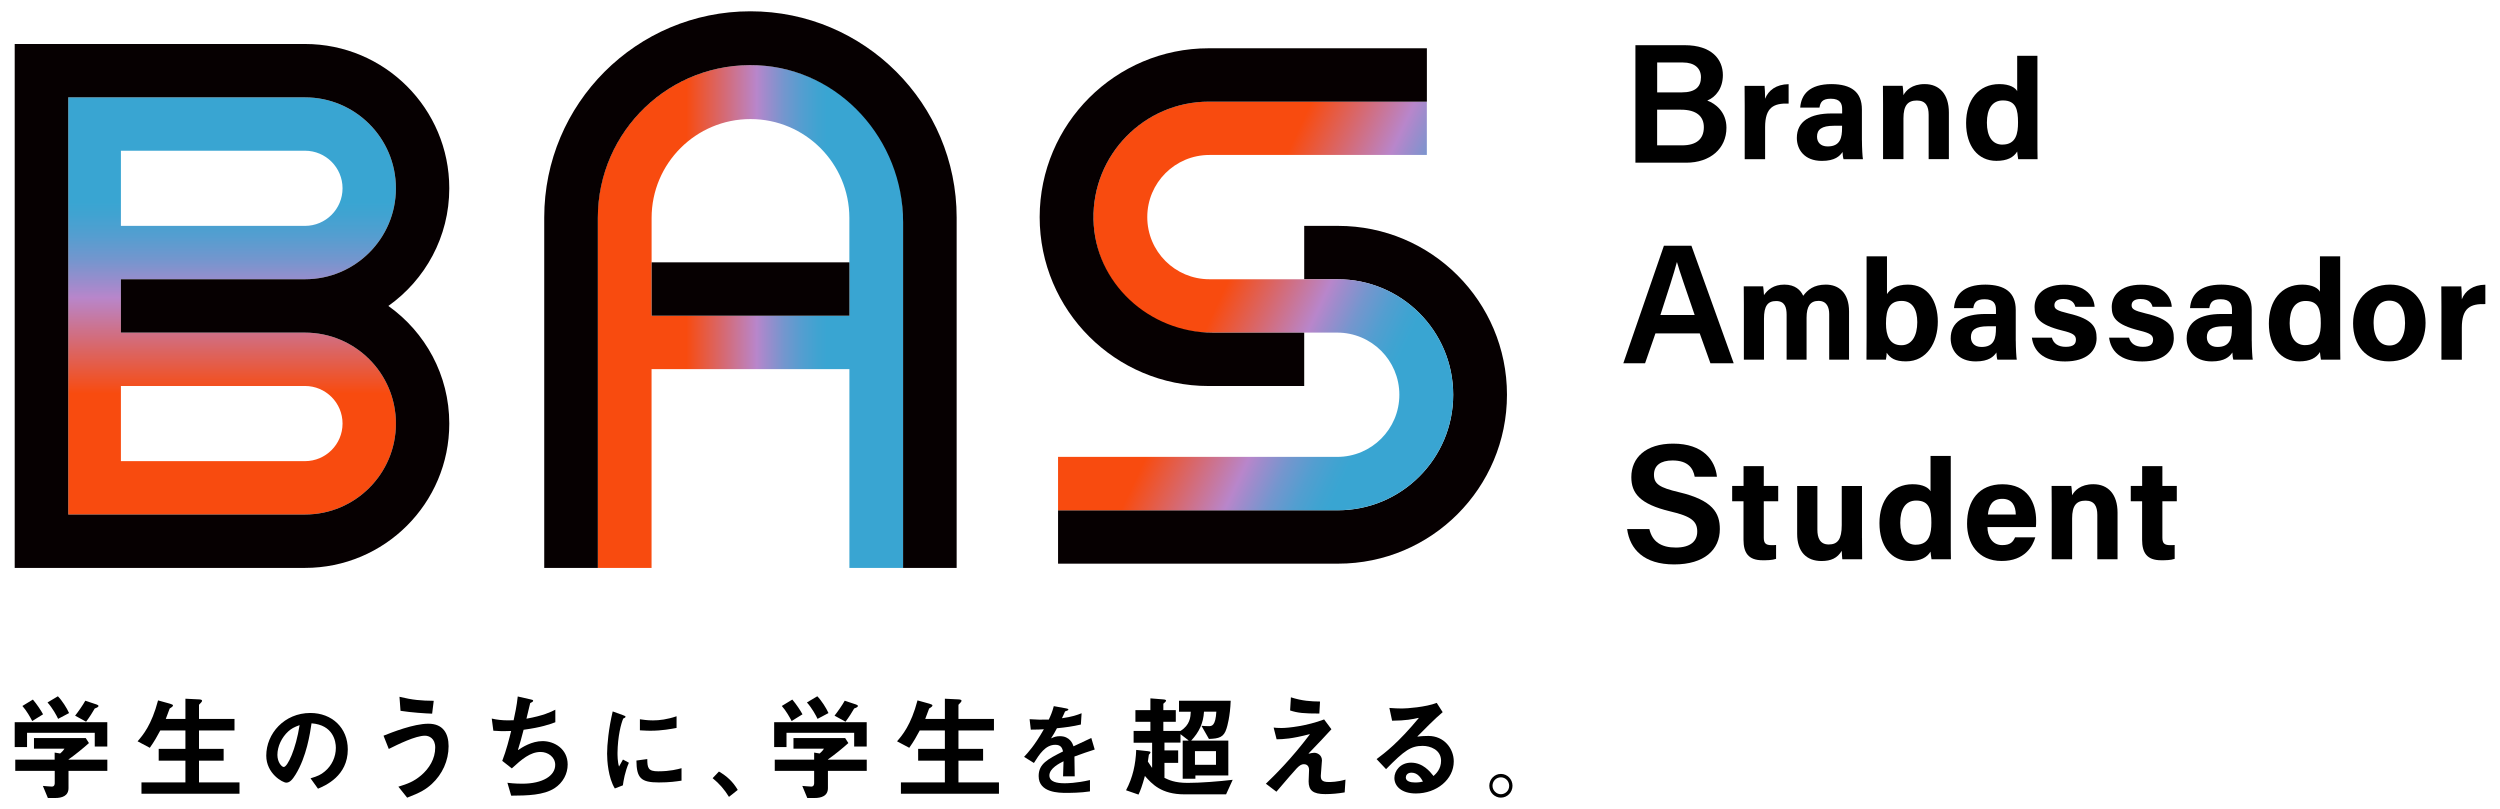 <svg viewBox="0 0 624 202" xmlns="http://www.w3.org/2000/svg" xmlns:xlink="http://www.w3.org/1999/xlink"><linearGradient id="a" gradientUnits="userSpaceOnUse" x1="277.93" x2="370.38" y1="61.35" y2="104.46"><stop offset=".29" stop-color="#f84b0f"/><stop offset=".41" stop-color="#d66971"/><stop offset=".52" stop-color="#b886cb"/><stop offset=".55" stop-color="#a08bcc"/><stop offset=".61" stop-color="#7496ce"/><stop offset=".67" stop-color="#539ed0"/><stop offset=".72" stop-color="#40a3d1"/><stop offset=".75" stop-color="#39a5d2"/></linearGradient><linearGradient id="b" x1="57.92" x2="57.92" xlink:href="#a" y1="128.42" y2="24.3"/><linearGradient id="c" x1="149.2" x2="225.43" xlink:href="#a" y1="79" y2="79"/><path d="m408.2 11.28h12.29c6.78 0 9.54 3.56 9.54 7.46 0 3.35-1.82 5.51-3.9 6.36 1.99.72 4.79 2.8 4.79 6.78 0 5.22-4.07 8.73-10.05 8.73h-12.67zm11.57 11.78c3.43 0 4.79-1.44 4.79-3.77s-1.69-3.69-4.49-3.69h-6.44v7.46h6.15zm-6.15 13.22h6.23c3.52 0 5.43-1.53 5.43-4.53 0-2.63-1.74-4.37-5.72-4.37h-5.94z"/><path d="m435.48 26.41c0-1.84 0-3.43-.03-4.98h4.98c.07.42.14 2.23.14 3.22.81-2.09 2.76-3.6 5.87-3.64v4.84c-3.68-.11-5.87.88-5.87 5.9v7.99h-5.09v-13.32z"/><path d="m464.74 34.99c0 1.77.14 4.31.25 4.74h-4.84c-.14-.35-.25-1.34-.25-1.8-.67 1.02-1.91 2.23-5.16 2.23-4.42 0-6.25-2.9-6.25-5.73 0-4.17 3.32-6.11 8.69-6.11h2.62v-1.1c0-1.31-.46-2.58-2.83-2.58-2.12 0-2.61.88-2.83 2.22h-4.81c.25-3.25 2.26-5.87 7.84-5.87 4.88.04 7.56 1.95 7.56 6.33v7.67zm-4.95-3.6h-2.05c-3.08 0-4.21.96-4.21 2.72 0 1.31.81 2.44 2.65 2.44 3.21 0 3.6-2.26 3.6-4.66v-.5z"/><path d="m470.01 26.05c0-1.56 0-3.25-.03-4.63h4.91c.11.49.18 1.77.21 2.33.6-1.13 2.09-2.76 5.3-2.76 3.68 0 6.04 2.51 6.04 7.1v11.63h-5.05v-11.06c0-2.08-.67-3.57-2.93-3.57s-3.36 1.2-3.36 4.45v10.18h-5.09v-13.68z"/><path d="m508.54 13.93v20.78c0 1.66 0 3.36.04 5.02h-4.84c-.11-.57-.21-1.48-.25-1.91-.88 1.45-2.47 2.33-5.19 2.33-4.63 0-7.56-3.71-7.56-9.44s3.11-9.72 8.3-9.72c2.65 0 4.06.96 4.45 1.77v-8.83h5.05zm-8.73 22.16c3.46 0 3.89-2.9 3.89-5.51 0-3.15-.46-5.51-3.78-5.51-2.65 0-3.99 2.09-3.99 5.55s1.38 5.48 3.89 5.48z"/><path d="m413.2 83.21-2.59 7.46h-5.43l10.13-29.33h6.87l10.55 29.33h-5.81l-2.67-7.46h-11.06zm9.79-4.58c-2.29-6.7-3.69-10.68-4.41-13.18h-.04c-.72 2.76-2.25 7.46-4.11 13.18z"/><path d="m435.27 76.21c0-1.59 0-3.15-.03-4.74h4.84c.07.46.18 1.48.21 2.19.92-1.34 2.4-2.62 5.09-2.62s4.06 1.38 4.7 2.79c1.1-1.48 2.65-2.79 5.65-2.79 3.18 0 5.79 1.98 5.79 6.72v12.01h-4.95v-11.38c0-1.66-.6-3.29-2.68-3.29s-2.97 1.41-2.97 4.21v10.46h-4.98v-11.2c0-1.87-.46-3.43-2.61-3.43s-3.04 1.27-3.04 4.42v10.21h-5.02v-13.57z"/><path d="m465.9 63.98h5.09v9.43c.74-1.17 2.26-2.37 5.23-2.37 4.98 0 7.46 4.14 7.46 9.26s-2.69 9.9-7.95 9.9c-2.72 0-3.92-.81-4.81-2.16 0 .6-.11 1.27-.21 1.73h-4.84c.03-1.98.03-3.99.03-5.97zm8.76 11.13c-2.9 0-3.92 1.87-3.92 5.62 0 3.07.92 5.44 3.85 5.44 2.58 0 3.96-2.3 3.96-5.76 0-3.07-1.17-5.3-3.89-5.3z"/><path d="m503.14 85.04c0 1.77.14 4.31.25 4.74h-4.84c-.14-.35-.25-1.34-.25-1.8-.67 1.02-1.91 2.23-5.16 2.23-4.42 0-6.25-2.9-6.25-5.73 0-4.17 3.32-6.11 8.69-6.11h2.61v-1.1c0-1.31-.46-2.58-2.83-2.58-2.12 0-2.62.88-2.83 2.22h-4.81c.25-3.25 2.26-5.87 7.85-5.87 4.88.04 7.56 1.95 7.56 6.33v7.67zm-4.95-3.6h-2.05c-3.07 0-4.2.96-4.2 2.72 0 1.31.81 2.44 2.65 2.44 3.21 0 3.6-2.26 3.6-4.66z"/><path d="m512.15 84.27c.39 1.48 1.59 2.3 3.46 2.3s2.54-.67 2.54-1.8-.78-1.63-3.39-2.26c-5.97-1.49-6.93-3.32-6.93-5.9s1.87-5.55 7.38-5.55 7.46 3.04 7.6 5.51h-4.81c-.18-.67-.64-1.94-3-1.94-1.66 0-2.22.74-2.22 1.56 0 .92.57 1.34 3.53 2.05 6.11 1.41 7 3.5 7 6.18 0 3.04-2.33 5.8-7.88 5.8s-7.84-2.69-8.27-5.94h4.98z"/><path d="m531.41 84.27c.39 1.48 1.59 2.3 3.46 2.3s2.54-.67 2.54-1.8-.78-1.63-3.39-2.26c-5.97-1.49-6.93-3.32-6.93-5.9s1.87-5.55 7.38-5.55 7.46 3.04 7.6 5.51h-4.8c-.18-.67-.64-1.94-3-1.94-1.66 0-2.22.74-2.22 1.56 0 .92.57 1.34 3.53 2.05 6.11 1.41 7 3.5 7 6.18 0 3.04-2.33 5.8-7.88 5.8s-7.84-2.69-8.27-5.94h4.98z"/><path d="m562.04 85.04c0 1.77.14 4.31.25 4.74h-4.84c-.14-.35-.25-1.34-.25-1.8-.67 1.02-1.91 2.23-5.16 2.23-4.42 0-6.25-2.9-6.25-5.73 0-4.17 3.32-6.11 8.69-6.11h2.62v-1.1c0-1.31-.46-2.58-2.83-2.58-2.12 0-2.61.88-2.83 2.22h-4.81c.25-3.25 2.26-5.87 7.84-5.87 4.88.04 7.56 1.95 7.56 6.33v7.67zm-4.95-3.6h-2.05c-3.08 0-4.21.96-4.21 2.72 0 1.31.81 2.44 2.65 2.44 3.21 0 3.6-2.26 3.6-4.66v-.5z"/><path d="m584.11 63.98v20.78c0 1.66 0 3.36.04 5.02h-4.84c-.11-.57-.21-1.48-.25-1.91-.88 1.45-2.47 2.33-5.19 2.33-4.63 0-7.56-3.71-7.56-9.44s3.11-9.72 8.3-9.72c2.65 0 4.06.96 4.45 1.77v-8.83zm-8.73 22.16c3.46 0 3.89-2.9 3.89-5.51 0-3.15-.46-5.51-3.78-5.51-2.65 0-3.99 2.09-3.99 5.55s1.38 5.48 3.89 5.48z"/><path d="m605.42 80.59c0 5.55-3.32 9.61-9.12 9.61s-8.97-4.06-8.97-9.51 3.43-9.65 9.22-9.65c5.37 0 8.87 3.82 8.87 9.54zm-12.97.03c0 3.53 1.52 5.62 3.96 5.62s3.89-2.09 3.89-5.58c0-3.81-1.41-5.62-3.96-5.62-2.33 0-3.89 1.73-3.89 5.58z"/><path d="m609.38 76.46c0-1.84 0-3.43-.03-4.98h4.98c.07.42.14 2.23.14 3.22.81-2.09 2.76-3.6 5.87-3.64v4.84c-3.68-.11-5.87.88-5.87 5.9v7.99h-5.09v-13.32z"/><path d="m411.68 132.05c.72 3.14 2.93 4.62 6.61 4.62s5.34-1.61 5.34-3.98c0-2.54-1.4-3.81-6.74-5.05-7.59-1.82-9.71-4.53-9.71-8.56 0-4.83 3.6-8.35 10.43-8.35 7.5 0 10.51 4.15 10.94 8.27h-5.55c-.38-2.08-1.61-4.07-5.55-4.07-2.93 0-4.62 1.23-4.62 3.56s1.4 3.22 6.27 4.37c8.44 1.99 10.17 5.21 10.17 9.2 0 5.13-3.86 8.82-11.4 8.82s-11.06-3.77-11.74-8.82h5.55z"/><path d="m432.36 121.29h2.83v-4.95h5.05v4.95h3.6v3.82h-3.6v9.05c0 1.38.42 1.91 1.94 1.91.28 0 .78 0 1.13-.04v3.46c-.99.35-2.37.35-3.39.35-3.57 0-4.74-1.91-4.74-5.12v-9.61h-2.83v-3.82z"/><path d="m464.76 134.3c0 1.73 0 3.68.03 5.3h-4.95c-.07-.49-.11-1.48-.14-2.12-1.1 1.84-2.69 2.55-5.05 2.55-3.71 0-6.08-2.26-6.08-6.78v-11.94h5.05v10.92c0 2.01.64 3.67 2.83 3.67s3.25-1.24 3.25-4.84v-9.75h5.05v13z"/><path d="m486.91 113.8v20.78c0 1.66 0 3.36.04 5.02h-4.84c-.11-.57-.21-1.48-.25-1.91-.88 1.45-2.47 2.33-5.19 2.33-4.63 0-7.56-3.71-7.56-9.44s3.11-9.72 8.3-9.72c2.65 0 4.06.96 4.45 1.77v-8.83zm-8.73 22.16c3.46 0 3.89-2.9 3.89-5.51 0-3.15-.46-5.51-3.78-5.51-2.65 0-3.99 2.09-3.99 5.55s1.38 5.48 3.89 5.48z"/><path d="m496.07 131.54c0 2.3 1.17 4.52 3.67 4.52 2.12 0 2.72-.85 3.22-1.94h5.05c-.63 2.22-2.65 5.9-8.37 5.9-6.04 0-8.66-4.49-8.66-9.29 0-5.76 2.93-9.86 8.83-9.86 6.25 0 8.41 4.56 8.41 9.12 0 .64 0 1.02-.07 1.56h-12.08zm7.07-3.11c-.03-2.12-.88-3.92-3.36-3.92s-3.39 1.66-3.6 3.92z"/><path d="m512.11 125.92c0-1.56 0-3.25-.03-4.63h4.91c.11.5.18 1.77.21 2.33.6-1.13 2.09-2.76 5.3-2.76 3.68 0 6.04 2.51 6.04 7.1v11.63h-5.05v-11.06c0-2.08-.67-3.57-2.93-3.57s-3.36 1.2-3.36 4.45v10.18h-5.09v-13.68z"/><path d="m531.85 121.29h2.83v-4.95h5.05v4.95h3.6v3.82h-3.6v9.05c0 1.38.42 1.91 1.94 1.91.28 0 .78 0 1.13-.04v3.46c-.99.35-2.37.35-3.39.35-3.57 0-4.74-1.91-4.74-5.12v-9.61h-2.83v-3.82z"/><path d="m325.53 69.7v-13.32h8.46c23.28 0 42.15 18.86 42.15 42.14 0 23.29-18.87 42.17-42.15 42.17h-69.9s0-13.32 0-13.32h69.8c15.92 0 28.83-12.9 28.83-28.82 0-15.93-12.91-28.84-28.83-28.84h-8.36z" fill="#060001"/><path d="m333.89 69.7h-32.02c-8.57 0-15.51-6.94-15.51-15.51s6.94-15.51 15.51-15.51h54.27v-13.32h-54.39c-15.93 0-28.84 12.91-28.83 28.84 0 15.92 12.91 28.82 28.83 28.82h23.77s8.25 0 8.25 0c8.57 0 15.51 6.94 15.51 15.51 0 8.57-6.94 15.51-15.51 15.51h-69.68v13.32h69.8c15.92 0 28.83-12.9 28.83-28.82 0-15.93-12.9-28.84-28.83-28.84z" fill="url(#a)"/><path d="m259.5 54.18c0 23.29 18.88 42.17 42.17 42.17h23.86v-13.32h-22.82c-15.87 0-29.49-12.42-29.78-28.29-.3-16.17 12.72-29.37 28.83-29.37h54.39v-13.32h-54.45c-23.28 0-42.17 18.86-42.2 42.14s0 0 0 0z" fill="#060001"/><path d="m76.12 69.7c12.54 0 22.7-10.16 22.7-22.7 0-12.54-10.16-22.7-22.7-22.7h-59.09v13.32 90.8h59.1c12.54 0 22.7-10.16 22.7-22.7s-10.16-22.7-22.7-22.7h-45.95v-13.32zm-45.94-32.08h45.94c5.18 0 9.38 4.2 9.38 9.38 0 5.18-4.2 9.38-9.38 9.38h-45.94v-18.75zm45.94 58.72c5.18 0 9.38 4.2 9.38 9.38s-4.2 9.38-9.38 9.38h-45.94v-18.75h45.94z" fill="url(#b)"/><path d="m96.94 76.36c9.19-6.53 15.2-17.23 15.2-29.36 0-19.89-16.13-36.02-36.02-36.02h-72.45v117.45s0 0 0 0v13.32h72.45c19.89 0 36.02-16.13 36.02-36.02 0-12.13-6.01-22.83-15.2-29.36zm-20.82 52.06h-59.09v-24.5s0-.03 0-.05v-79.57h59.09c12.54 0 22.7 10.16 22.7 22.7s-10.16 22.7-22.7 22.7h-45.94v13.32s45.94 0 45.94 0c12.54 0 22.7 10.16 22.7 22.7s-10.16 22.7-22.7 22.7z" fill="#060001"/><path d="m149.2 54.35v87.4s13.43 0 13.43 0v-49.62h49.38v49.62s13.41 0 13.41 0l-.03-87.42c-.01-21.03-17.06-38.08-38.1-38.08-21.04 0-38.1 17.06-38.1 38.1zm13.44 24.45v-24.4c0-13.63 11.05-24.68 24.68-24.68 13.63 0 24.68 11.05 24.68 24.68v24.4s-49.36 0-49.36 0z" fill="url(#c)"/><path d="m162.65 65.48h49.36v13.32h-49.36z" fill="#060001"/><path d="m238.76 141.75h-13.35v-79.08s0-.02 0-.02v-7.23c0-20.51-15.77-38.16-36.26-39.12-21.88-1.03-39.93 16.4-39.93 38.05v87.4h-13.38v-87.46c0-28.42 23.04-51.47 51.47-51.47 28.42 0 51.47 23.04 51.47 51.47v87.46z" fill="#060001"/><path d="m26.78 180.26v6.07h-3.13v-3.42h-16.9v3.56h-3.08v-6.21zm-5.38 3.96.8 1.25c-1.25 1.14-3.56 3.02-5.1 4.08v.06h9.69v2.79h-9.69v4.3c0 1.99-1.65 2.48-3.36 2.48h-1.79l-1.25-3.02c.34.03 1.88.17 2.25.17.65 0 .71-.6.71-.85v-3.08h-9.85v-2.79h9.83v-1.77l1.37.23c.63-.54.88-.88 1.08-1.2h-7.61v-2.65h12.91zm-13.36-4.25c-.45-.88-1.4-2.59-2.45-3.76l2.62-1.6c1 1.17 2.05 2.76 2.54 3.68zm6.47-.54c-.37-.8-1.34-2.62-2.65-4.1l2.59-1.54c1 1 2.25 2.96 2.79 4.19l-2.74 1.45zm4.24-.8c.71-.88 1.99-2.71 2.54-3.73l2.82.94c.17.06.48.2.48.37 0 .23-.37.43-.94.63-.4.74-1.4 2.31-2.16 3.3z"/><path d="m34.35 185.02c1.28-1.48 3.48-4.02 5.1-10.2l2.99.83c.46.14.74.26.74.43 0 .23-.34.48-.83.77-.2.6-.8 2.16-.97 2.59h4.9v-5.04l3.45.17c.34.03.71.09.71.34s-.37.57-.77 1v3.53h8.86v2.88h-8.86v4.59h6.15v2.96h-6.15v5.42h10.11v2.82h-24.47v-2.82h10.97v-5.42h-6.67v-2.96h6.67v-4.59h-6.27c-.8 1.51-1.51 2.76-2.62 4.33l-3.05-1.62z"/><path d="m77.51 194.27c1.85-.55 2.61-.93 3.51-1.68 1.81-1.48 2.81-3.66 2.81-5.94 0-1.6-.65-5.69-6.07-6.11-.37 2.51-1.23 8.32-3.98 12.78-.78 1.25-1.43 2.03-2.33 2.03s-4.99-2.26-4.99-6.74c0-5.51 4.51-10.65 11-10.65 5.41 0 9.35 3.71 9.35 9.1 0 6.64-5.61 9.02-7.44 9.8l-1.85-2.58zm-5.54-11.73c-1.63 1.48-2.73 3.73-2.73 5.89 0 1.83 1.08 3.01 1.58 3.01.95 0 3.03-4.44 3.96-10.45-1.43.53-2.01.85-2.81 1.55z"/><path d="m99.43 196.36c2.31-.71 3.85-1.28 5.67-2.82 2.05-1.74 3.53-4.16 3.53-6.95 0-2.34-1.57-2.96-2.56-2.96-2.34 0-6.69 2.14-9.03 3.31l-1.31-3.31c2.14-.85 7.52-2.99 11.2-2.99s5.04 2.45 5.04 5.61c0 3.62-1.57 7.01-4.19 9.43-1.51 1.37-2.82 2.14-6.15 3.42l-2.19-2.74zm8.43-18.23c-1.74-.06-5.16-.28-7.89-.71l-.26-3.5c3.28.8 5.41.97 8.55 1l-.4 3.22z"/><path d="m122.73 179.35c1.31.31 2.68.45 4.04.45.6 0 1.08-.03 1.43-.03.28-1.28.8-3.65 1.03-5.93l3.25.74c.23.06.6.09.6.34 0 .23-.43.4-.74.57-.09.26-.77 3.28-.94 3.9 4.22-.77 6.04-1.65 7.21-2.25v3.13c-1.45.54-3.5 1.28-7.92 1.88-.54 2.05-.91 3.48-1.4 4.99l.06.06c.94-.65 3.36-2.22 6.07-2.22 2.96 0 6.27 1.94 6.27 5.84 0 2.31-1.17 4.56-3.3 5.93-2.74 1.74-6.7 1.82-10.8 1.85l-.94-3.22c1.77.23 3.36.23 3.7.23 5.1 0 8.23-1.97 8.23-4.7 0-1.97-1.82-3.22-3.65-3.22-2.56 0-4.7 1.82-7.18 4.1l-2.39-1.88c1-2.54 1.77-5.61 2.22-7.46-2.14.08-3.36.03-4.44-.06l-.4-3.05z"/><path d="m153.46 196.8c-1.65-2.68-1.93-6.92-1.93-8.7 0-2.13.37-6.19 1.4-10.53l2.56.93c.33.12.65.25.65.4 0 .17-.32.35-.58.45-.55 1.23-1.38 4.46-1.43 8.57 0 .48 0 2.33.38 3.41.3-.55.43-.8.98-1.75l1.48.8c-.98 2.23-1.35 4.51-1.5 5.64zm16.64-1.95c-1.3.2-2.98.45-5.64.45-4.51 0-5.57-1.1-5.61-5.47l2.71-.37c.02 2.21.2 3.06 2.71 3.06 3.03 0 4.91-.53 5.84-.78v3.11zm-1.23-13.16c-1.3.25-3.71.7-6.44.7-.2 0-1.35 0-2.71-.1v-2.76c.73.1 1.83.28 3.26.28 1.6 0 3.53-.23 5.89-1.03z"/><path d="m179.44 192.57c1.97 1.14 3.5 2.54 4.7 4.59l-2.19 1.74c-1.11-1.82-2.42-3.33-4.08-4.67l1.57-1.65z"/><path d="m216.33 180.26v6.07h-3.13v-3.42h-16.89v3.56h-3.08v-6.21h23.11zm-5.38 3.96.8 1.25c-1.25 1.14-3.56 3.02-5.1 4.08v.06h9.69v2.79h-9.69v4.3c0 1.99-1.65 2.48-3.36 2.48h-1.79l-1.25-3.02c.34.03 1.88.17 2.25.17.65 0 .71-.6.71-.85v-3.08h-9.83v-2.79h9.83v-1.77l1.37.23c.63-.54.88-.88 1.08-1.2h-7.61v-2.65h12.91zm-13.36-4.25c-.45-.88-1.4-2.59-2.45-3.76l2.62-1.6c1 1.17 2.05 2.76 2.54 3.68zm6.47-.54c-.37-.8-1.34-2.62-2.65-4.1l2.59-1.54c1 1 2.25 2.96 2.79 4.19l-2.74 1.45zm4.24-.8c.71-.88 1.99-2.71 2.54-3.73l2.82.94c.17.06.48.2.48.37 0 .23-.37.43-.94.63-.4.74-1.4 2.31-2.16 3.3z"/><path d="m223.91 185.02c1.28-1.48 3.48-4.02 5.1-10.2l2.99.83c.46.14.74.26.74.43 0 .23-.34.48-.83.77-.2.6-.8 2.16-.97 2.59h4.9v-5.04l3.45.17c.34.03.71.09.71.34s-.37.57-.77 1v3.53h8.86v2.88h-8.86v4.59h6.15v2.96h-6.15v5.42h10.11v2.82h-24.47v-2.82h10.97v-5.42h-6.67v-2.96h6.67v-4.59h-6.27c-.8 1.51-1.51 2.76-2.62 4.33l-3.05-1.62z"/><path d="m269.8 180.84c-2.05.48-3.88.73-5.99.93-.48.9-.85 1.6-1.43 2.46l.05.05c.63-.35 1.33-.53 2.11-.53 2.51 0 3.21 1.9 3.41 2.53.65-.3 2.73-1.3 4.44-2.08l.85 2.88c-1.73.58-3.11 1-5.06 1.75.07 3.31.07 3.68.07 4.94h-2.91c.05-1.28.1-2.41.12-3.76-.95.48-3.53 1.76-3.53 3.53 0 1.63 1.9 1.96 3.76 1.96.58 0 2.88 0 6.37-.8v2.83c-2.31.37-5.04.37-5.94.37-1.7 0-6.87 0-6.87-4.19 0-3.06 2.23-4.21 6.09-6.16-.2-.75-.45-1.65-1.93-1.65-2.48 0-3.98 2.36-5.34 4.54l-2.46-1.53c1-1.08 2.61-2.78 4.94-6.89-.73.05-1.68.1-3.26.1l-.3-2.61c1.68.12 2.98.15 4.79.1.43-.9.88-1.93 1.25-3.36l3.01.55c.3.05.63.12.63.32s-.48.3-.83.45c-.17.45-.5 1.1-.78 1.7 2.6-.37 3.78-.8 4.91-1.25l-.18 2.81z"/><path d="m315.96 195.62c2.22-2.14 6.3-6.13 10.97-12.31l-.06-.06c-4.47 1.17-6.47 1.25-8.23 1.28l-.74-2.93c.46.06 1 .11 1.97.11 1.68 0 6.33-.51 10.63-2.14l1.82 2.45c-1.79 1.97-2.79 3.02-5.7 6.04l.06.06c.43-.11.97-.23 1.37-.23.71 0 1.91.54 1.91 1.91 0 .57-.29 3.19-.29 3.82 0 .94.23 1.57 1.94 1.57.51 0 2.22 0 4.22-.6l-.2 3.19c-1.6.28-3.25.43-4.84.43-3.08 0-4.16-.94-4.16-3.19 0-.43.11-2.37.11-2.85 0-1.17-.77-1.43-1.28-1.43-.57 0-1.05.26-1.77 1-.6.66-2.48 2.76-5.1 5.87l-2.62-1.99zm13.34-17.52c-3.85 0-5.36-.14-7.29-.77l.2-3.28c2.82.91 5.04 1.03 7.27 1.05l-.17 2.99z"/><path d="m360.09 177.76c-1.62 1.31-5.1 4.81-6.3 6.04l.06.06c.83-.14 2.17-.17 2.68-.17 3.93 0 6.33 3.16 6.33 6.35 0 4.5-4.27 8.01-9.46 8.01-3.62 0-5.36-1.85-5.36-3.87 0-1.77 1.48-3.82 4.16-3.82 2.94 0 4.7 2.19 5.61 3.33.63-.57 1.88-1.74 1.88-3.79 0-2.79-2.74-3.73-4.56-3.73-2.94 0-4.5 1.05-9.17 5.81l-2.36-2.51c2.14-1.6 5.41-4.08 10.51-10.23l-.06-.06c-1.48.34-3.13.68-6.58.71l-.68-3.19c1.14.09 2.25.14 3.16.14 1.2 0 5.95-.34 8.66-1.4l1.48 2.31zm-7.78 15.1c-1.08 0-1.42.71-1.42 1.2 0 .94 1.14 1.25 2.34 1.25.97 0 1.54-.14 1.94-.23-.43-.77-1.25-2.22-2.85-2.22z"/><path d="m371.73 196.13c0-1.57 1.25-2.96 2.88-2.96s2.91 1.34 2.91 2.96-1.28 2.96-2.91 2.96c-1.42 0-2.88-1.17-2.88-2.96zm4.96 0c0-1.11-.88-2.11-2.08-2.11s-2.08.97-2.08 2.11.97 2.11 2.08 2.11c1.03 0 2.08-.8 2.08-2.11z"/><path d="m299.92 181.16c.71.06 1.25.09 1.77.09.8 0 1.71-.09 1.91-3.62h-3.08c-.17 2.91-1.23 5.11-3.2 7.22h9.27v8.7h-8.22v.83h-3.17v-9.53h1.45v-.06l-2-1.54v2.11h-4v1.94h3.42v3.11h-3.42v3.74c1.06.51 2.54 1.26 5.79 1.26s7.88-.37 11.24-.77l-1.65 3.63h-10.36c-5.85 0-8.13-2.6-9.9-4.59-.71 2.57-1.11 3.62-1.6 4.65l-3.11-1.08c1.69-3.17 2.4-6.48 2.54-10.07l2.88.31c.49.06.68.11.68.29s-.17.37-.4.6c-.06.4-.17 1.14-.25 1.71.17.23.31.49 1 1.51h.06v-6.22h-4.62v-2.94h4.19v-2.28h-3.74v-2.91h3.74v-2.94l3.08.25c.54.03.83.12.83.32s-.34.49-.68.77v1.6h3.11v2.91h-3.11v2.28h4.28c2.37-1.46 2.51-3.45 2.57-4.79h-2.94v-2.74h12.9c-.14 3.97-.88 6.45-1.03 6.9-.68 2.25-1.91 2.54-4.4 2.63l-1.85-3.25zm-1.66 9.73h5.25v-3.4h-5.25z"/></svg>